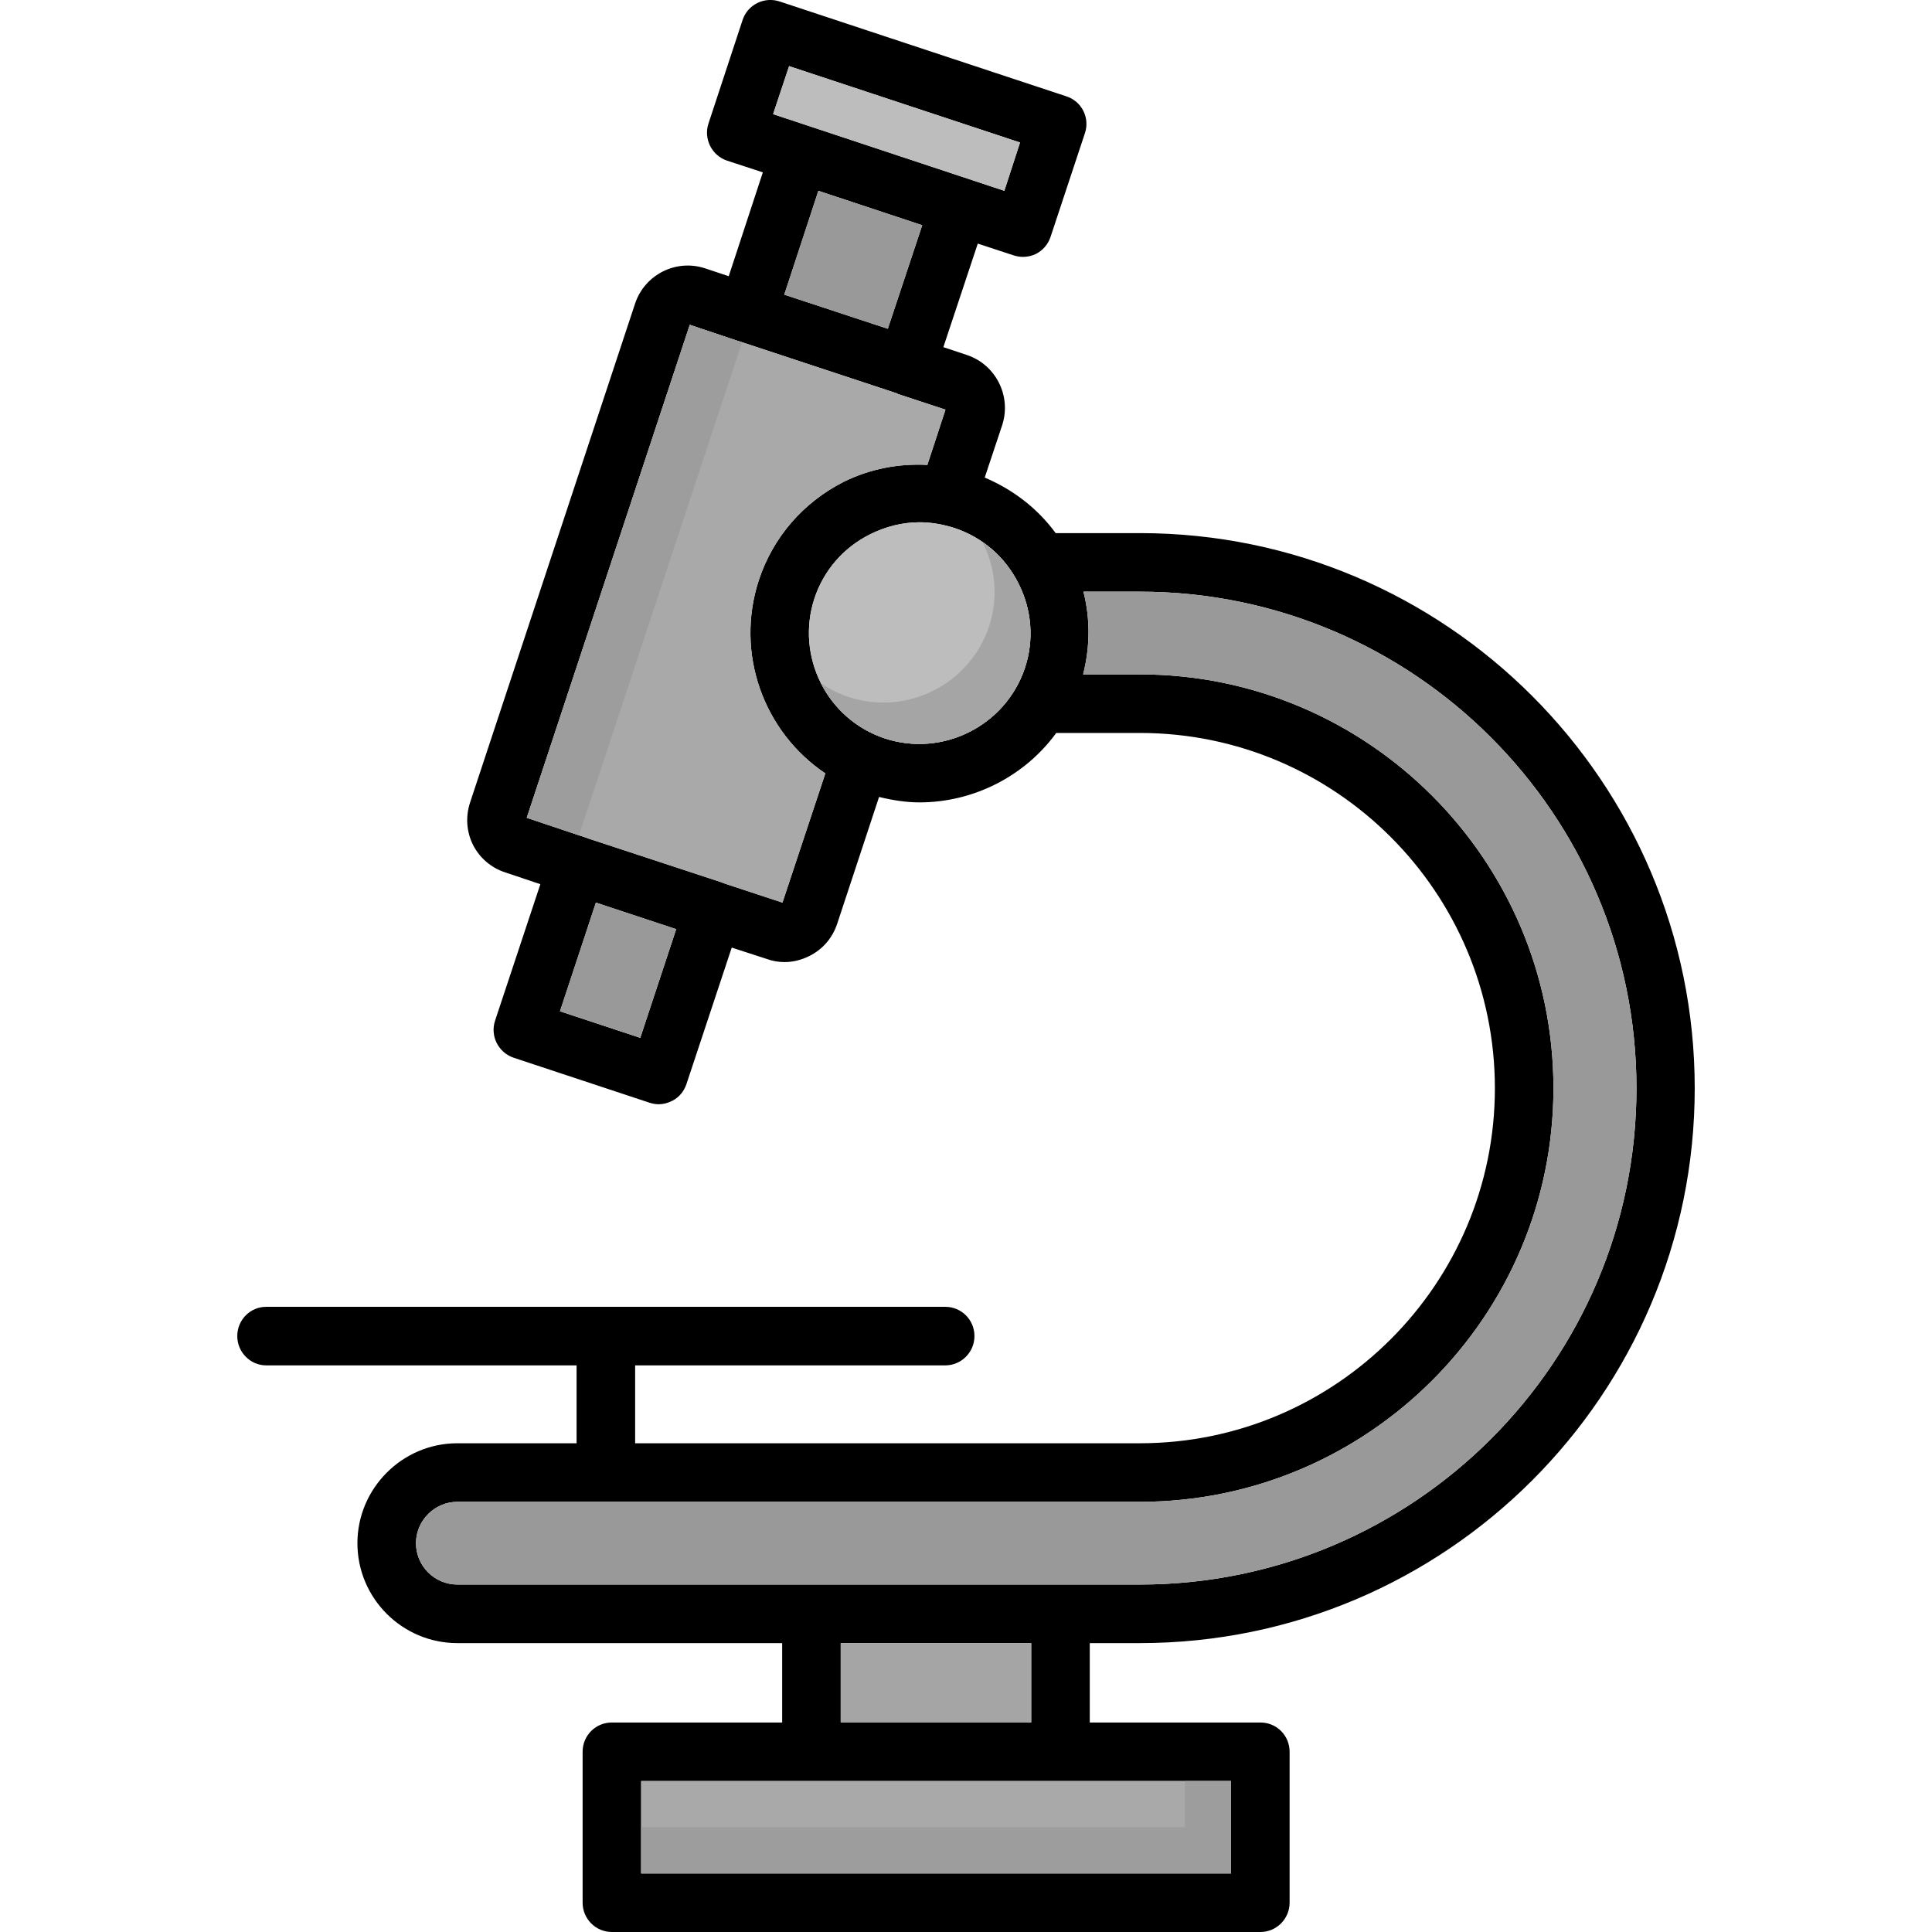 <svg xmlns="http://www.w3.org/2000/svg" enable-background="new 0 0 64 64" viewBox="0 0 64 64" id="microscope"><path fill="#000000" d="M37.76,54.43c10.14,0,18.38-8.24,18.38-18.38s-8.24-18.39-18.38-18.39h-2.79c-0.6-0.82-1.41-1.44-2.35-1.84
		l0.58-1.74c0.31-0.96-0.21-2-1.17-2.32l-0.78-0.26l1.14-3.43l1.19,0.39c0.1,0.03,0.2,0.05,0.3,0.05c0.15,0,0.3-0.03,0.44-0.1
		c0.23-0.12,0.4-0.32,0.48-0.56l1.14-3.44c0.17-0.51-0.11-1.06-0.62-1.22l-9.49-3.14c-0.51-0.17-1.06,0.1-1.23,0.61l-1.13,3.43
		c-0.17,0.51,0.11,1.06,0.61,1.23l1.19,0.39l-1.13,3.44l-0.78-0.26c-0.97-0.32-2,0.21-2.32,1.16l-5.47,16.54
		c-0.15,0.46-0.12,0.96,0.1,1.4c0.22,0.43,0.6,0.76,1.07,0.91l1.16,0.39l-1.5,4.52c-0.17,0.51,0.11,1.06,0.62,1.23l4.5,1.49
		c0.1,0.03,0.2,0.05,0.3,0.05c0.15,0,0.3-0.04,0.44-0.11c0.23-0.11,0.4-0.32,0.48-0.56l1.5-4.52l1.17,0.38
		c0.19,0.07,0.39,0.1,0.58,0.1c0.28,0,0.56-0.07,0.82-0.2c0.44-0.22,0.76-0.59,0.92-1.06l1.39-4.21c0.45,0.11,0.9,0.18,1.34,0.18
		c1.78,0,3.48-0.86,4.53-2.3h2.77c6.49,0,11.76,5.28,11.76,11.77c0,6.48-5.27,11.76-11.76,11.76H21.04v-2.58h10.27
		c0.54,0,0.97-0.44,0.97-0.97c0-0.54-0.43-0.97-0.97-0.97H8.82c-0.53,0-0.96,0.43-0.96,0.97c0,0.53,0.43,0.97,0.96,0.97H19.1v2.58
		h-3.95c-1.82,0-3.31,1.49-3.31,3.31c0,1.83,1.49,3.31,3.31,3.31h10.76v2.63h-5.64c-0.54,0-0.97,0.43-0.97,0.97v5
		c0,0.53,0.43,0.97,0.97,0.97h21.48c0.54,0,0.97-0.44,0.97-0.97v-5c0-0.54-0.43-0.97-0.97-0.97H36.1v-2.63H37.76z M26.14,2.191
		l7.65,2.53l-0.52,1.6l-7.66-2.54L26.14,2.191z M30.55,7.461l-1.14,3.43l-3.43-1.13l1.13-3.44L30.55,7.461z M21.21,34.38l-2.66-0.88
		l1.19-3.6l2.66,0.88L21.21,34.38z M25.92,29.9l-1.97-0.65c-0.01-0.01-0.01-0.01-0.02-0.01c-0.01-0.01-0.01,0-0.02-0.01l-4.47-1.47
		c0-0.01,0-0.01-0.01-0.01h-0.01l-1.97-0.66l5.4-16.33l1.58,0.53c0.01,0,0.01,0,0.02,0.01c0,0,0.01,0,0.02,0l5.24,1.73
		c0,0.01,0.01,0.01,0.01,0.01c0.01,0,0.02,0,0.02,0.01l1.58,0.52l-0.6,1.83c-0.95-0.05-1.9,0.13-2.77,0.56
		c-1.34,0.68-2.34,1.83-2.81,3.25c-0.8,2.44,0.16,5.04,2.2,6.41L25.92,29.9z M33.95,22.131c-0.64,1.91-2.72,2.96-4.64,2.33
		c-1.92-0.64-2.96-2.72-2.33-4.64c0.31-0.93,0.96-1.68,1.84-2.12c0.52-0.26,1.08-0.4,1.64-0.4c0.39,0,0.78,0.07,1.16,0.19
		c0.93,0.31,1.68,0.96,2.12,1.84C34.18,20.201,34.26,21.201,33.95,22.131z M40.78,59v3.06H21.24V59H40.78z M27.85,57.06v-2.63h6.31
		v2.63H27.85z M15.15,52.49c-0.75,0-1.37-0.61-1.37-1.37c0-0.75,0.62-1.37,1.37-1.37h22.61c7.55,0,13.7-6.15,13.7-13.7
		c0-7.56-6.15-13.71-13.7-13.71h-1.88c0.23-0.91,0.24-1.84,0.01-2.74h1.87c9.07,0,16.45,7.38,16.45,16.45
		c0,9.07-7.38,16.44-16.45,16.44H15.15z" class="color2c2e63 svgShape"></path><polygon fill="#999999" points="30.55 7.461 29.41 10.891 25.98 9.761 27.11 6.321" class="color4dbde5 svgShape"></polygon><polygon fill="#bdbdbd" points="33.79 4.721 33.27 6.321 25.61 3.781 26.14 2.191" class="colorffdc7c svgShape"></polygon><rect width="6.31" height="2.63" x="27.85" y="54.43" fill="#a5a5a5" class="coloredc35e svgShape"></rect><rect width="19.54" height="3.06" x="21.24" y="59" fill="#a9a9a9" class="colorf26e61 svgShape"></rect><polygon fill="#9d9d9d" points="40.78 59 40.78 62.06 21.24 62.06 21.24 60.53 39.25 60.53 39.25 59" class="colore15e5a svgShape"></polygon><rect width="3.792" height="2.802" x="18.579" y="30.739" fill="#999999" transform="rotate(-71.712 20.474 32.14)" class="color4dbde5 svgShape"></rect><path fill="#a9a9a9" d="M31.32,13.571l-0.6,1.83c-0.95-0.05-1.9,0.13-2.77,0.56c-1.34,0.68-2.34,1.83-2.81,3.25
		c-0.8,2.44,0.16,5.04,2.2,6.41l-1.42,4.28l-1.97-0.65c-0.01-0.01-0.01-0.01-0.02-0.01c-0.01-0.01-0.01,0-0.02-0.01l-4.47-1.47
		c0-0.01,0-0.01-0.01-0.01h-0.01l-1.97-0.66l5.4-16.33l1.58,0.53c0.01,0,0.01,0,0.02,0.01c0,0,0.01,0,0.02,0l5.24,1.73
		c0,0.01,0.01,0.01,0.01,0.01c0.01,0,0.02,0,0.02,0.01L31.32,13.571z" class="colorf26e61 svgShape"></path><path fill="#9d9d9d" d="M24.58,11.341l-5.4,16.33l-1.73-0.58l5.4-16.33l1.58,0.53c0.01,0,0.01,0,0.02,0.01c0,0,0.01,0,0.02,0
		L24.58,11.341z" class="colore15e5a svgShape"></path><path fill="#bdbdbd" d="M33.95,22.131c-0.64,1.91-2.72,2.96-4.64,2.33c-1.92-0.64-2.96-2.72-2.33-4.64
		c0.31-0.93,0.96-1.68,1.84-2.12c0.52-0.26,1.08-0.4,1.64-0.4c0.39,0,0.78,0.07,1.16,0.19c0.93,0.31,1.68,0.96,2.12,1.84
		C34.18,20.201,34.26,21.201,33.95,22.131z" class="colorffdc7c svgShape"></path><path fill="#a5a5a5" d="M33.95,22.131c-0.64,1.91-2.72,2.96-4.64,2.33c-0.96-0.32-1.7-1-2.12-1.83c0.28,0.19,0.59,0.35,0.93,0.46
		c1.92,0.63,4-0.42,4.64-2.33c0.31-0.93,0.23-1.93-0.21-2.8c0.5,0.34,0.91,0.81,1.19,1.37C34.18,20.201,34.26,21.201,33.95,22.131z" class="coloredc35e svgShape"></path><path fill="#999999" d="M54.21,36.05c0,9.07-7.38,16.44-16.45,16.44H15.15c-0.75,0-1.37-0.61-1.37-1.37c0-0.75,0.62-1.37,1.37-1.37
		h22.61c7.55,0,13.7-6.15,13.7-13.7c0-7.56-6.15-13.71-13.7-13.71h-1.88c0.23-0.91,0.24-1.84,0.01-2.74h1.87
		C46.83,19.601,54.21,26.98,54.21,36.05z" class="color4dbde5 svgShape"></path></svg>